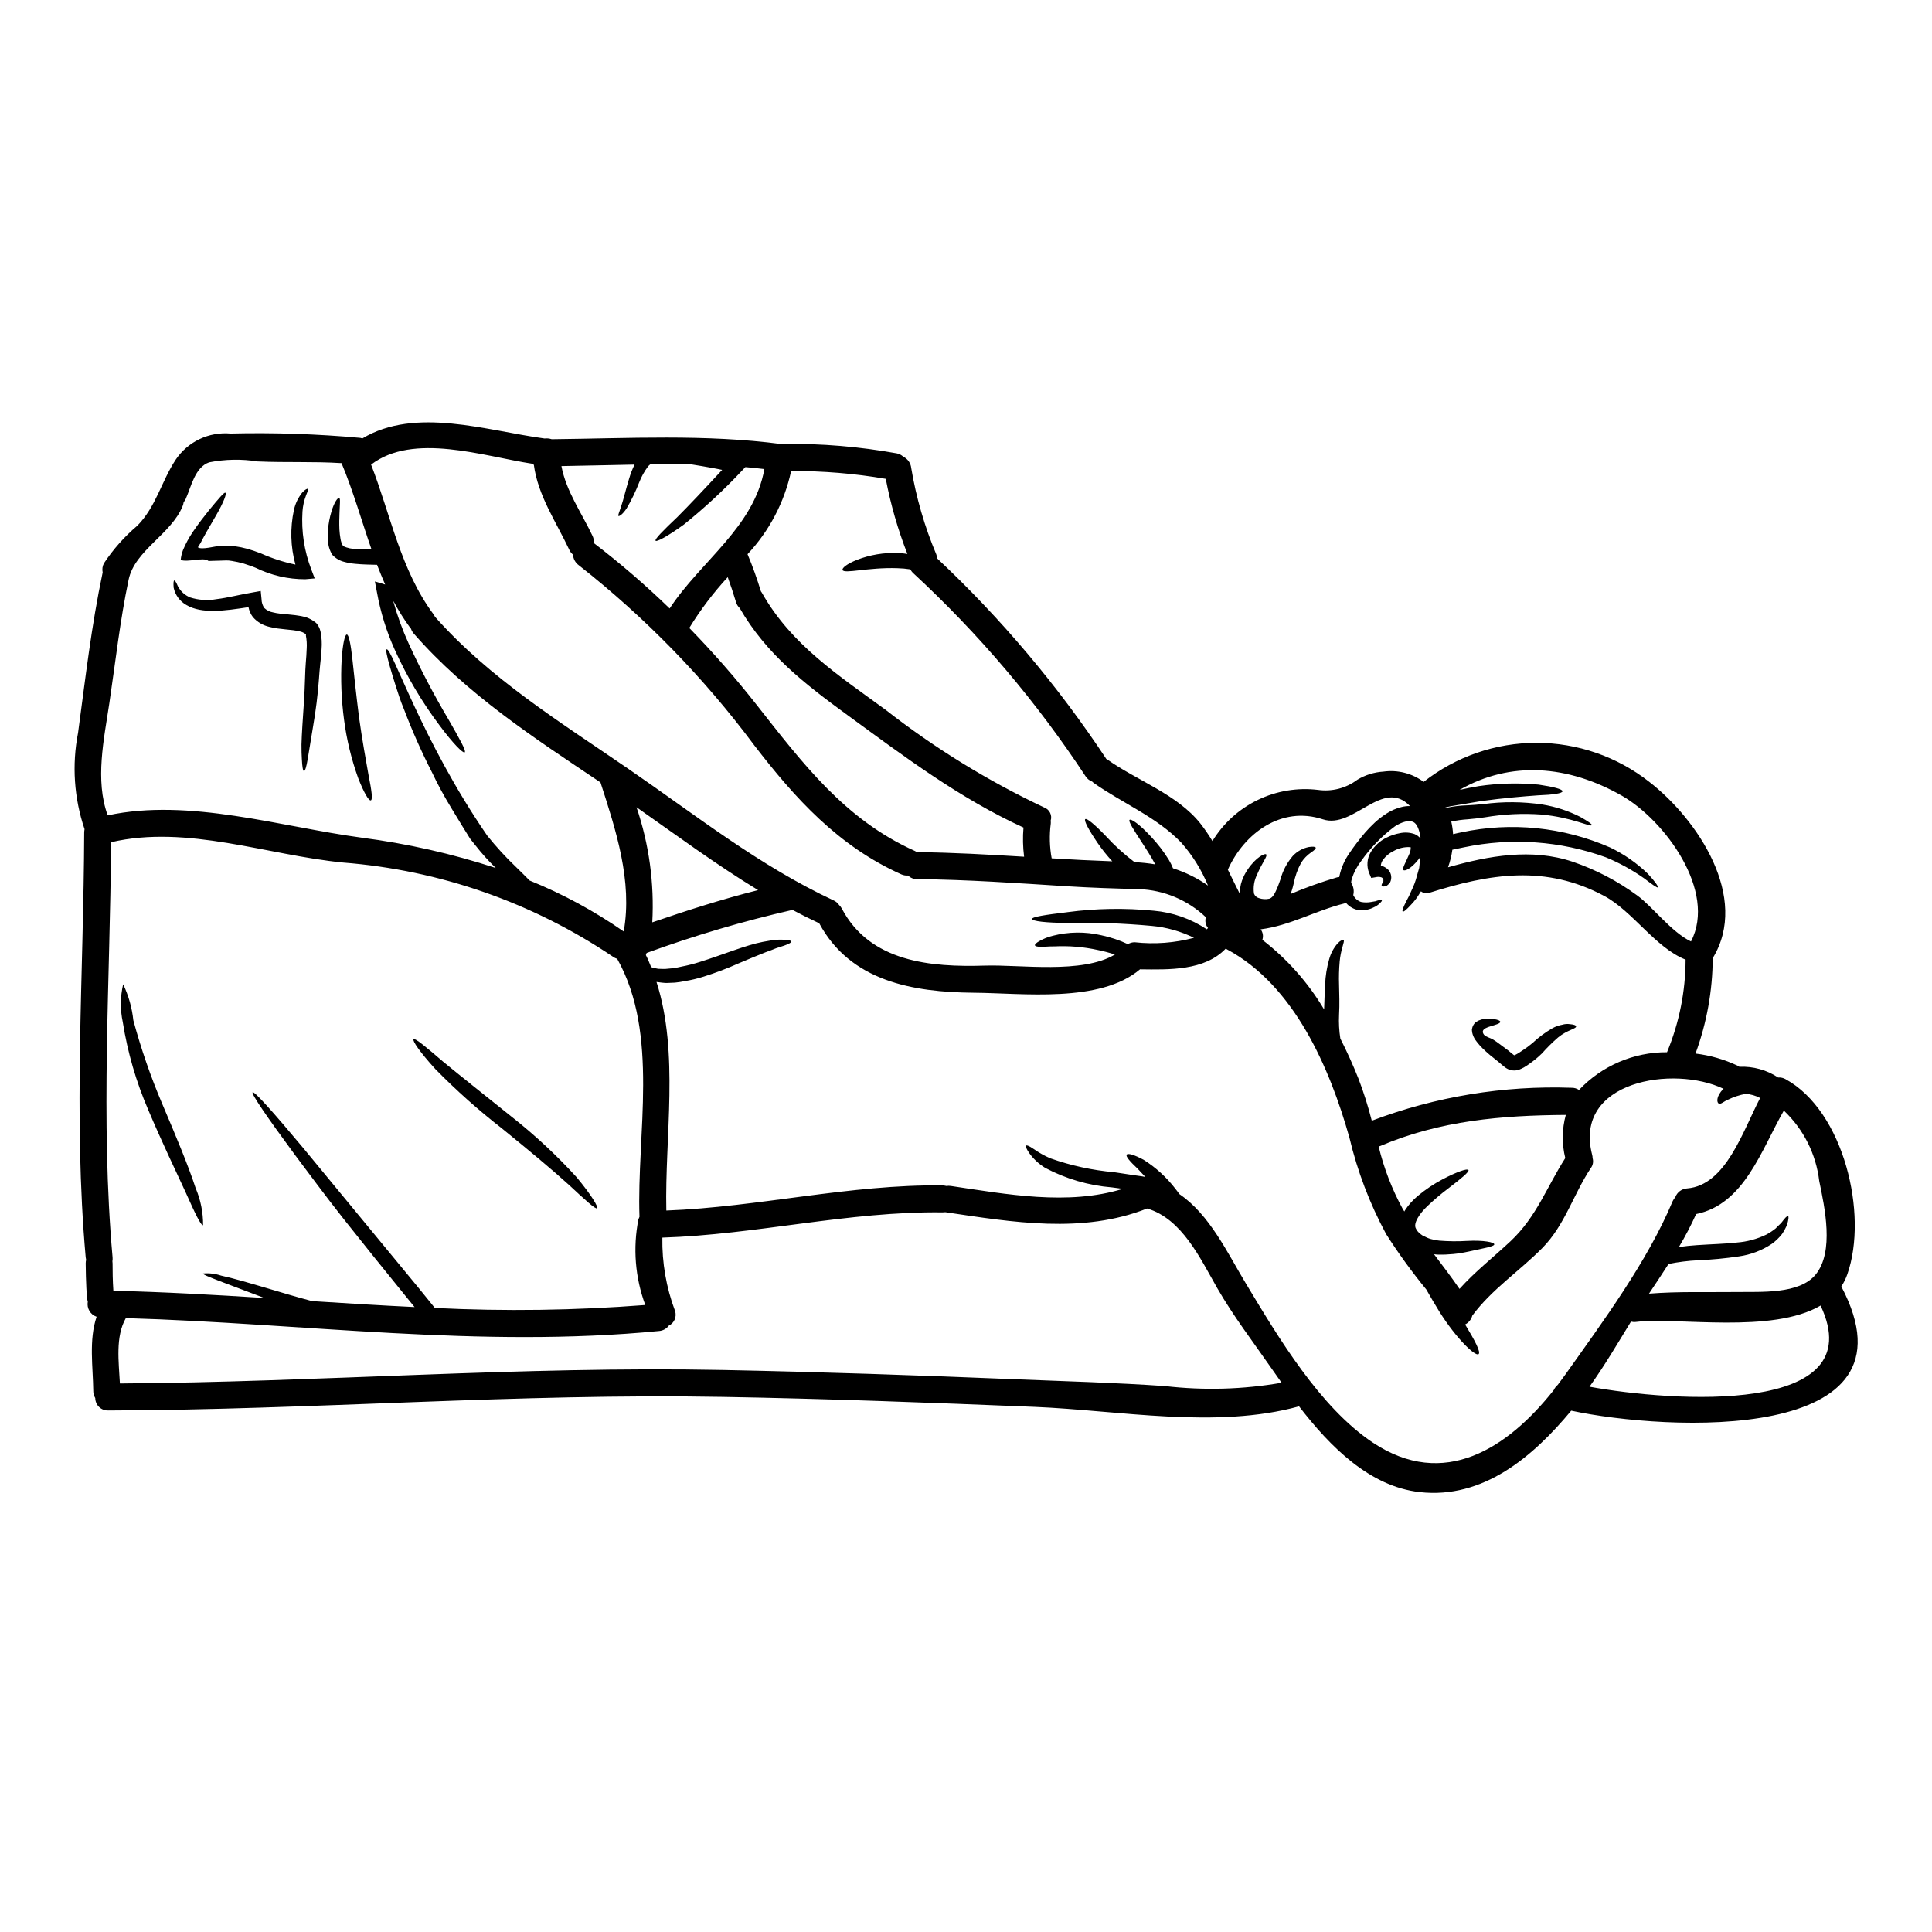 <?xml version="1.0" encoding="UTF-8"?>
<!-- Uploaded to: ICON Repo, www.svgrepo.com, Generator: ICON Repo Mixer Tools -->
<svg fill="#000000" width="800px" height="800px" version="1.1" viewBox="144 144 512 512" xmlns="http://www.w3.org/2000/svg">
 <g>
  <path d="m617.19 429.99c15.418 8.426 21.961 35.75 16.375 51.695-0.395 1.145-0.93 2.234-1.598 3.246 22.148 41.906-46.445 38.305-71.578 32.91-10.145 12.223-23.34 23.461-40.148 21.578-13.25-1.48-23.699-11.98-31.98-22.723-21.984 6.062-47.59 1.074-70.027 0.145-27.551-1.121-55.156-2.172-82.746-2.648-54.391-0.98-108.47 3.438-162.81 3.602h0.004c-0.898 0.031-1.77-0.301-2.418-0.922-0.648-0.621-1.016-1.477-1.023-2.375-0.344-0.559-0.527-1.203-0.523-1.859-0.07-6.32-1.215-13.531 0.883-19.68-1.664-0.57-2.66-2.277-2.336-4.004-0.078-0.258-0.133-0.52-0.164-0.789-0.359-3.172-0.395-9.355-0.395-9.355 0-0.32 0.039-0.641 0.117-0.953-0.051-0.211-0.09-0.426-0.117-0.645-3.34-37.473-0.527-75.035-0.395-112.57 0.008-0.305 0.039-0.605 0.094-0.906-2.785-8.215-3.379-17.016-1.719-25.531 1.91-14.168 3.543-28.473 6.519-42.508-0.184-0.836-0.055-1.707 0.355-2.457 2.461-3.711 5.434-7.055 8.832-9.93 4.965-5.035 6.394-11.789 10.168-17.492h-0.004c1.586-2.348 3.766-4.227 6.324-5.445 2.555-1.219 5.391-1.727 8.211-1.48 11.477-0.273 22.961 0.109 34.395 1.148 0.184 0.035 0.367 0.082 0.547 0.145 14.082-8.449 32.938-2.055 48.137 0 0.047 0 0.098 0.023 0.145 0.023 0.637-0.078 1.281-0.016 1.887 0.188 20.379-0.211 40.668-1.383 60.93 1.289v0.004c0.176-0.027 0.352-0.043 0.527-0.047 10.055-0.125 20.102 0.715 29.996 2.504 0.645 0.125 1.242 0.434 1.719 0.883 1.176 0.559 1.977 1.691 2.106 2.984 1.316 7.867 3.551 15.555 6.648 22.906 0.125 0.336 0.199 0.691 0.219 1.047 16.961 15.926 32.008 33.773 44.844 53.176 0.086 0.027 0.168 0.066 0.238 0.121 7.871 5.586 18.543 9.238 24.703 16.996 1.148 1.477 2.207 3.023 3.172 4.629 2.875-4.707 7.039-8.484 12-10.887 4.961-2.402 10.508-3.332 15.98-2.672 3.699 0.523 7.449-0.449 10.43-2.695 2.094-1.262 4.461-2 6.898-2.148 3.773-0.531 7.609 0.445 10.668 2.719 8.523-6.703 19.047-10.348 29.887-10.348 10.84-0.004 21.367 3.637 29.891 10.336 12.84 9.93 26.66 30.699 16.828 46.73v0.004c-0.039 8.625-1.582 17.176-4.562 25.273 3.871 0.465 7.644 1.555 11.168 3.223 0.16 0.078 0.312 0.172 0.453 0.281 3.644-0.16 7.246 0.832 10.289 2.844 0.684-0.051 1.367 0.105 1.961 0.441zm-51.957 81.504c21.883 3.988 75.059 7.781 61.242-21.504-12.914 7.566-37.875 3.008-48.879 4.328-0.453 0.07-0.918 0.035-1.359-0.098-3.582 5.84-7.019 11.715-11.004 17.27zm59.926-29.715c4.969-6.062 2.414-17.777 0.957-24.797-0.84-7.129-4.16-13.734-9.379-18.664-5.992 10.453-10.477 24.824-23.246 27.422-1.355 2.996-2.879 5.914-4.566 8.738 1.574-0.238 3.172-0.395 4.797-0.504 3.84-0.262 7.418-0.332 10.547-0.688l0.004-0.004c2.699-0.199 5.336-0.906 7.777-2.078 0.898-0.469 1.746-1.031 2.531-1.668 0.574-0.645 1.18-1.098 1.625-1.648 0.836-1.145 1.406-1.715 1.645-1.598 0.238 0.117 0.141 0.93-0.266 2.289h0.004c-0.367 0.863-0.812 1.688-1.336 2.461-0.766 0.98-1.664 1.848-2.672 2.574-2.629 1.762-5.625 2.906-8.762 3.344-3.59 0.535-7.207 0.879-10.836 1.027-2.621 0.129-5.227 0.457-7.801 0.977-1.695 2.648-3.441 5.25-5.18 7.871 7.754-0.621 15.582-0.336 23.363-0.434 6.07-0.109 16.477 0.676 20.793-4.621zm-14.699-46.801c-1.191-0.629-2.5-1-3.84-1.098-1.613 0.301-3.18 0.816-4.652 1.527-1.098 0.453-2.008 1.359-2.484 1.047-0.43-0.234-0.738-1.383 0.57-3.148 0.219-0.27 0.461-0.527 0.715-0.762-13.246-6.348-39.879-2.125-34.84 17.473v-0.004c0.082 0.289 0.125 0.586 0.117 0.883 0.281 0.918 0.105 1.91-0.477 2.672-4.633 6.969-6.828 15.059-12.82 21.145-5.992 6.086-13.434 10.98-18.566 17.926-0.27 1.023-0.965 1.883-1.906 2.363 2.578 4.25 4.246 7.398 3.543 7.871-0.836 0.621-5.797-3.984-10.379-11.289-1.289-2.098-2.461-4.082-3.465-5.867-3.832-4.672-7.379-9.562-10.629-14.656-4.352-8.062-7.625-16.664-9.738-25.582-5.227-18.543-14.629-40.332-32.434-49.879-0.145-0.074-0.215-0.145-0.336-0.215-5.633 5.902-15.012 5.586-22.723 5.492-10.668 9.02-31.047 6.297-44.082 6.203-16.203-0.141-32.668-3.055-40.934-18.402-2.414-1.121-4.773-2.312-7.086-3.543h0.004c-13.117 2.992-26.027 6.805-38.664 11.414 0 0.039-0.008 0.082-0.023 0.117-0.047 0.148-0.105 0.293-0.172 0.434 0.527 1.023 0.957 2.098 1.387 3.172 0.141 0.047 0.266 0.117 0.395 0.164 0.523 0.074 1.051 0.266 1.621 0.312 0.598-0.023 1.121 0.07 1.816 0.023l2.266-0.211c0.504-0.07 1.41-0.289 2.102-0.43 1.566-0.301 3.109-0.695 4.629-1.18 6.324-1.969 12.176-4.461 16.777-5.344 1.18-0.211 2.219-0.395 3.125-0.523v-0.004c0.781-0.059 1.559-0.074 2.34-0.047 1.266 0.047 2.008 0.188 2.055 0.477 0.047 0.289-0.621 0.645-1.816 1.074-0.621 0.211-1.363 0.453-2.195 0.715-0.812 0.336-1.738 0.691-2.754 1.051-2.031 0.789-4.465 1.812-7.184 2.957-2.992 1.34-6.062 2.504-9.191 3.488-1.66 0.531-3.359 0.938-5.082 1.215-0.859 0.18-1.727 0.312-2.602 0.395-0.762 0.023-1.527 0.047-2.266 0.094-0.812-0.023-1.742-0.164-2.531-0.262h-0.07c6.062 18.949 2.172 41.023 2.602 60.57 24.531-0.934 48.613-6.969 73.246-6.66v0.004c0.328 0.02 0.656 0.07 0.98 0.145 0.391-0.062 0.789-0.062 1.18 0 14.773 2.191 30.977 5.25 45.582 0.762-0.977-0.121-1.969-0.266-2.938-0.395v0.004c-6.168-0.504-12.168-2.258-17.637-5.156-1.664-1.012-3.109-2.352-4.246-3.934-0.715-1.074-1.027-1.762-0.836-1.969 0.191-0.203 0.883 0.117 1.969 0.859v-0.004c1.398 0.988 2.894 1.828 4.465 2.508 5.457 1.93 11.133 3.168 16.898 3.676 1.715 0.266 3.414 0.5 5.035 0.762 0.812 0.094 1.602 0.215 2.391 0.336 0.285 0.047 0.57 0.117 0.859 0.164-0.738-0.812-1.457-1.551-2.055-2.195-2.027-1.91-3.219-3.266-2.887-3.719 0.336-0.453 2.027 0.047 4.512 1.383h-0.004c3.219 2.035 6.051 4.621 8.375 7.641 0.395 0.477 0.715 0.953 1.074 1.43 8.02 5.445 12.723 15.562 17.613 23.676 8.594 14.277 19.594 32.777 33.605 42.145 18.949 12.645 35.844 1.48 48.02-13.914 0.234-0.52 0.586-0.977 1.023-1.336 0.691-0.906 1.363-1.812 2.008-2.719 10.043-14.168 21.742-29.953 28.445-45.945v-0.004c0.188-0.395 0.43-0.766 0.715-1.094 0.5-1.328 1.734-2.234 3.152-2.316 10.289-0.836 14.773-15.297 19.332-23.961zm-18.328-41.48c6.898-13.32-6.941-32.102-18.301-38.617-14.297-8.141-29.52-9.309-43.031-1.551 1.645-0.359 3.34-0.715 5.117-1.004h-0.004c5.246-0.766 10.566-0.898 15.844-0.391 3.938 0.574 6.371 1.215 6.324 1.766s-2.508 0.93-6.496 1.074c-3.961 0.289-9.164 0.715-15.082 1.527-2.914 0.5-5.68 0.953-8.188 1.387l-1.262 0.285c0.047 0.074 0.07 0.145 0.117 0.215 0.191-0.07 0.359-0.141 0.527-0.191l0.004-0.004c1.648-0.332 3.328-0.523 5.012-0.57 1.551-0.07 2.938-0.191 4.394-0.336l-0.004 0.004c5.207-0.699 10.484-0.66 15.68 0.117 3.465 0.574 6.816 1.668 9.953 3.246 2.125 1.215 3.223 1.969 3.102 2.195-0.262 0.668-5.012-2.031-13.41-2.793-4.984-0.352-9.992-0.102-14.918 0.738-1.41 0.215-2.984 0.395-4.512 0.527-1.426 0.086-2.848 0.277-4.246 0.57-0.074 0.023-0.098 0.047-0.145 0.047v0.004c0.246 1.09 0.402 2.199 0.473 3.316 0.715-0.164 1.434-0.336 2.172-0.477h0.004c13.246-2.82 27.043-1.418 39.449 4.012 3.695 1.773 7.082 4.133 10.023 6.988 1.934 2.078 2.789 3.391 2.625 3.582-0.164 0.191-1.48-0.738-3.699-2.438v0.004c-3.148-2.215-6.535-4.074-10.094-5.535-12.031-4.356-25.039-5.277-37.566-2.652l-3.102 0.645c-0.215 1.59-0.602 3.148-1.145 4.656 10.766-3.059 22.148-5.117 33.008-1.48 6.137 2.09 11.914 5.109 17.133 8.949 3.953 2.852 9.09 9.746 14.242 12.184zm-6.356 29.355c3.227-7.777 4.898-16.113 4.922-24.535-8.07-3.223-13.988-12.816-21.555-16.875-15.582-8.352-30.289-5.902-46.371-0.836v0.004c-0.75 0.258-1.578 0.109-2.195-0.395-0.191 0.285-0.395 0.57-0.551 0.859-0.582 0.957-1.27 1.848-2.051 2.648-1.242 1.363-2.008 2.004-2.242 1.84s0.141-1.145 0.953-2.719l-0.004-0.004c0.523-0.93 0.988-1.891 1.395-2.875 0.602-1.211 1.074-2.484 1.41-3.797 0.188-0.691 0.395-1.41 0.617-2.172 0.098-0.859 0.191-1.766 0.289-2.695 0.023-0.094 0.023-0.191 0.047-0.312-0.141 0.266-0.312 0.477-0.453 0.691-1.969 2.508-3.676 3.242-4.035 2.914-0.477-0.395 0.574-1.969 1.551-4.328 0.23-0.5 0.352-1.047 0.359-1.598-0.117-0.43 0.051 0-0.234-0.168h-0.004c-1.512-0.07-3.016 0.293-4.328 1.051-1.086 0.523-2.031 1.301-2.754 2.266-0.344 0.449-0.551 0.988-0.602 1.551 0.762 0.215 1.453 0.621 2.008 1.18 0.812 0.914 0.984 2.231 0.43 3.32-0.25 0.336-0.551 0.633-0.887 0.883-0.195 0.082-0.406 0.137-0.617 0.168-0.359 0.047-0.598 0-0.691-0.141s-0.047-0.359 0.117-0.668c0.07-0.168 0.215-0.336 0.312-0.523v-0.004c-0.012-0.145-0.012-0.289 0-0.434-0.059-0.285-0.254-0.527-0.523-0.641-0.48-0.152-0.992-0.168-1.48-0.047l-1.215 0.211-0.574-1.363-0.004 0.004c-0.699-1.793-0.543-3.805 0.43-5.465 0.992-1.672 2.453-3.016 4.199-3.863 1.117-0.562 2.312-0.961 3.543-1.184 1.293-0.281 2.641-0.199 3.891 0.242 0.617 0.25 1.16 0.656 1.574 1.18 0-0.141-0.023-0.262-0.023-0.395-0.262-1.816-0.93-3.699-2.004-4.012-0.957-0.57-3.008 0.027-4.773 1.18v0.004c-3.457 2.574-6.477 5.684-8.953 9.211-1.086 1.402-1.918 2.988-2.453 4.68-0.098 0.344-0.164 0.691-0.195 1.047 0.645 0.961 0.855 2.148 0.574 3.269 0.402 0.863 1.148 1.52 2.051 1.816 0.91 0.18 1.848 0.18 2.758 0l1.098-0.191v-0.004c0.277-0.105 0.566-0.191 0.855-0.258 0.453-0.094 0.738-0.094 0.812 0.023 0.07 0.117-0.094 0.359-0.43 0.691-0.52 0.52-1.137 0.934-1.812 1.219-1.125 0.562-2.375 0.816-3.629 0.738-1.414-0.18-2.707-0.879-3.625-1.969-0.168 0.047-0.312 0.117-0.48 0.164-7.66 1.91-14.367 5.871-22.148 6.848v0.004c0 0.012 0.008 0.023 0.023 0.023 0.59 0.789 0.75 1.82 0.434 2.754 6.57 5.062 12.125 11.32 16.367 18.449 0.07-2.34 0.168-4.582 0.266-6.613 0.09-2.266 0.449-4.512 1.074-6.691 0.418-1.551 1.184-2.988 2.242-4.199 0.789-0.836 1.359-1 1.574-0.883 0.215 0.117 0 0.812-0.266 1.742l0.004 0.004c-0.387 1.281-0.645 2.602-0.766 3.934-0.18 2.055-0.238 4.121-0.164 6.18 0.047 2.344 0.164 5.156 0 7.949v0.004c-0.102 2.098 0.012 4.199 0.336 6.273 1.785 3.512 3.391 7.086 4.793 10.602v-0.004c1.398 3.66 2.582 7.394 3.543 11.191 16.895-6.391 34.895-9.359 52.949-8.73 0.699-0.016 1.387 0.188 1.969 0.574 6.055-6.418 14.5-10.039 23.324-9.996zm-26.965 28.043c-0.934-3.762-0.883-7.695 0.141-11.434-17.039 0.121-33.246 1.48-49.164 8.234-0.137 0.062-0.281 0.109-0.43 0.145 1.391 5.766 3.535 11.324 6.375 16.531 0.141 0.234 0.289 0.477 0.43 0.691l-0.004 0.004c0.047-0.109 0.102-0.215 0.168-0.312 0.926-1.426 2.059-2.703 3.363-3.793 2.043-1.711 4.258-3.199 6.613-4.441 3.965-2.078 6.562-2.914 6.848-2.461 0.289 0.453-1.887 2.242-5.297 4.844v0.004c-1.973 1.477-3.852 3.07-5.633 4.773-1.887 1.789-3.816 4.512-2.984 5.902 0.227 0.484 0.562 0.91 0.98 1.242 0.227 0.215 0.477 0.406 0.742 0.57l0.047 0.051 0.164 0.07 0.527 0.234v0.004c0.617 0.34 1.281 0.578 1.969 0.715 0.578 0.148 1.172 0.254 1.766 0.312 2.445 0.199 4.902 0.223 7.352 0.07 4.394-0.234 7.281 0.359 7.207 0.934-0.074 0.574-2.598 0.953-6.894 1.91l-0.004-0.004c-2.613 0.586-5.289 0.852-7.969 0.789-0.367-0.012-0.734-0.043-1.098-0.098 2.289 3.031 4.606 6.062 6.754 9.188 4.106-4.582 8.949-8.352 13.531-12.645 6.934-6.519 9.586-14.371 14.504-22.031zm-43.434-93.012c0.746-0.199 1.52-0.289 2.289-0.262-7.207-7.566-14.957 6.184-23.082 3.512-11.047-3.652-20.902 3.746-25.191 13.34 1.074 2.195 2.148 4.394 3.246 6.566l0.004-0.004c-0.102-1.23 0.059-2.469 0.477-3.629 0.379-1.059 0.891-2.059 1.527-2.984 2.242-3.316 4.633-4.394 4.918-3.988 0.395 0.457-1.098 2.172-2.434 5.348v0.004c-0.781 1.555-1.062 3.312-0.812 5.031 0.215 0.582 0.691 1.023 1.289 1.184 0.883 0.316 1.84 0.375 2.754 0.168 0.617-0.168 1.18-0.789 1.645-1.816 0.266-0.477 0.453-1.027 0.691-1.574s0.395-1.145 0.617-1.695h0.004c0.613-2.293 1.73-4.422 3.269-6.234 1.145-1.23 2.648-2.066 4.301-2.387 1.047-0.141 1.691-0.094 1.785 0.168 0.094 0.266-0.359 0.715-1.238 1.285-1.047 0.727-1.941 1.648-2.625 2.723-0.934 1.719-1.598 3.57-1.969 5.488l-0.238 0.957-0.262 0.906c-0.121 0.289-0.215 0.598-0.336 0.93 4.004-1.691 8.098-3.156 12.266-4.391 0.207-0.066 0.426-0.102 0.645-0.098 0.023-0.094 0.023-0.188 0.047-0.285 0.473-2.176 1.371-4.234 2.648-6.059 1.289-1.902 2.684-3.727 4.176-5.469l1.18-1.285 1.387-1.363c0.977-0.895 2.031-1.699 3.148-2.41 1.191-0.766 2.5-1.332 3.875-1.676zm-31.742 152.56c-0.906-1.289-1.816-2.555-2.648-3.769-4.891-7.043-10.121-13.867-14.391-21.289-4.488-7.828-9.332-18.379-18.594-21.121-17.133 6.777-35.656 3.625-53.484 0.977-0.23 0.027-0.461 0.043-0.691 0.047-24.965-0.312-49.383 5.902-74.297 6.691-0.113 6.629 1.027 13.223 3.363 19.43 0.512 1.539-0.207 3.215-1.672 3.91-0.613 0.82-1.551 1.336-2.574 1.41-47.426 4.606-94.035-2.027-141.3-3.414-2.816 4.941-1.863 11.598-1.574 17.32 53.293-0.359 106.37-4.629 159.71-3.578 26.062 0.523 52.125 1.406 78.164 2.481 13.027 0.527 26.082 0.883 39.117 1.789h0.004c10.277 1.188 20.676 0.891 30.871-0.883zm-19.836-120.17c0.121-0.105 0.23-0.215 0.336-0.336-0.652-0.801-0.867-1.871-0.57-2.859-4.805-4.566-11.113-7.215-17.734-7.449-6.371-0.164-12.723-0.359-19.094-0.762-13.227-0.836-26.422-1.766-39.668-1.887h0.004c-0.902 0.027-1.777-0.32-2.414-0.957-0.613 0.047-1.227-0.059-1.789-0.305-16.684-7.477-28.113-20.074-39.07-34.32l0.004-0.004c-13.312-17.855-28.93-33.867-46.445-47.625-0.895-0.66-1.445-1.684-1.504-2.789-0.418-0.344-0.754-0.777-0.98-1.27-3.543-7.519-8.305-14.344-9.402-22.531-0.141-0.094-0.312-0.188-0.43-0.285-12.863-1.969-31.527-8.355-42.699 0.234 5.227 13.414 7.805 27.875 16.531 39.645v0.004c0.16 0.207 0.293 0.43 0.395 0.668 14.629 16.492 33.199 27.898 51.219 40.285 17.949 12.316 34.637 25.656 54.484 34.918h0.004c0.559 0.262 1.039 0.668 1.387 1.18 0.285 0.273 0.523 0.59 0.715 0.934 7.477 14.195 23.508 15.582 37.973 15.129 9.355-0.289 25.703 2.266 34.418-2.938l-0.004 0.004c-1.465-0.48-2.953-0.875-4.465-1.184-3.781-0.836-7.656-1.164-11.527-0.977-1.457-0.023-2.754 0.145-3.676 0.121-0.922-0.023-1.457-0.145-1.527-0.395-0.07-0.246 0.336-0.645 1.121-1.098 1.121-0.645 2.328-1.129 3.582-1.434 4.223-1.082 8.641-1.129 12.887-0.141 2.43 0.512 4.793 1.301 7.043 2.359 0.543-0.336 1.172-0.512 1.812-0.504 5.262 0.586 10.586 0.184 15.703-1.18-3.516-1.73-7.316-2.801-11.219-3.156-7.402-0.684-14.836-0.945-22.266-0.785-5.773-0.023-9.426-0.477-9.426-1.051 0-0.574 3.543-1.098 9.285-1.789l-0.004-0.004c7.606-1.016 15.301-1.148 22.938-0.395 5.031 0.438 9.871 2.129 14.074 4.926zm0.336-11.57v-0.004c-1.703-4.168-4.098-8.016-7.086-11.387-6.609-6.871-15.582-10.43-23.27-15.871-0.117-0.094-0.234-0.215-0.336-0.312v0.004c-0.711-0.262-1.32-0.75-1.738-1.387-12.965-19.703-28.273-37.758-45.59-53.77-0.355-0.309-0.645-0.68-0.859-1.098-1.145-0.18-2.301-0.281-3.461-0.309-7.758-0.262-14.082 1.574-14.512 0.48-0.188-0.504 1.145-1.625 3.793-2.676l0.004-0.004c3.457-1.34 7.152-1.961 10.859-1.832 0.848 0.039 1.691 0.125 2.531 0.258-2.519-6.441-4.438-13.105-5.731-19.898-8.285-1.418-16.676-2.113-25.082-2.074-1.785 8.258-5.777 15.875-11.551 22.039 1.363 3.223 2.508 6.496 3.543 9.84h-0.004c0.129 0.156 0.242 0.324 0.332 0.5 7.781 13.703 20.262 21.789 32.723 30.906 13 10.156 27.082 18.832 42 25.871 1.43 0.512 2.199 2.062 1.738 3.512 0.043 0.262 0.051 0.523 0.023 0.789-0.398 3.055-0.316 6.152 0.242 9.184 5.344 0.336 10.699 0.598 16.062 0.789-1.414-1.527-2.715-3.152-3.894-4.871-2.434-3.578-3.672-5.969-3.266-6.297 0.406-0.332 2.504 1.406 5.465 4.488h-0.004c2.328 2.531 4.875 4.844 7.613 6.918 1.832 0.078 3.66 0.273 5.469 0.574-1.121-2.102-2.363-4.035-3.414-5.633-2.312-3.543-3.769-5.777-3.391-6.16 0.383-0.383 2.672 1.18 5.633 4.394 1.805 1.898 3.402 3.977 4.777 6.203 0.426 0.711 0.793 1.453 1.098 2.219 0.012 0 0.023 0.012 0.023 0.027 3.305 1.047 6.434 2.594 9.277 4.582zm-48.738-7.664c-0.328-2.566-0.383-5.156-0.164-7.731-16.926-7.734-31.691-18.895-46.656-29.812-11.266-8.211-21.508-16.137-28.543-28.34-0.461-0.43-0.797-0.973-0.98-1.574-0.668-2.242-1.41-4.465-2.195-6.633h-0.004c-3.824 4.144-7.238 8.652-10.188 13.461 6.281 6.441 12.215 13.215 17.777 20.285 12.27 15.582 23.438 30.5 42.027 38.828v0.004c0.191 0.094 0.375 0.195 0.555 0.309h0.047c9.449 0.078 18.898 0.641 28.324 1.203zm-68.828-102.73c-1.668-0.188-3.367-0.395-5.035-0.523l-0.863 0.906 0.004-0.004c-4.812 5.133-9.98 9.922-15.461 14.332-4.328 3.125-7.184 4.652-7.477 4.269-0.297-0.383 1.969-2.672 5.75-6.254 3.148-3.148 7.234-7.477 11.887-12.504-0.789-0.164-1.551-0.336-2.363-0.477-1.969-0.359-3.894-0.691-5.75-0.98-3.652-0.07-7.281-0.07-10.934-0.023-0.23 0.176-0.438 0.375-0.621 0.598-0.949 1.277-1.723 2.672-2.301 4.152-0.93 2.391-2.047 4.707-3.34 6.922-1.074 1.621-1.969 2.148-2.172 2.004-0.203-0.145 0.266-1.094 0.762-2.695 0.574-1.645 1.121-4.106 2.078-7.231 0.371-1.266 0.852-2.496 1.43-3.68-6.469 0.121-12.934 0.289-19.379 0.395 1.238 6.66 5.367 12.41 8.266 18.547 0.266 0.582 0.383 1.223 0.336 1.863 7.019 5.375 13.723 11.16 20.074 17.316 8.285-12.605 22.32-21.48 25.109-36.949zm-29.711 120.12c9.258-3.172 18.566-6.156 28.043-8.543-11.098-6.754-21.531-14.465-32.219-21.961v0.004c3.328 9.809 4.746 20.16 4.176 30.5zm-3.391 78.043c-0.762-21.906 5.32-48.414-5.902-68.375-0.387-0.113-0.75-0.293-1.074-0.523-21.289-14.375-45.941-22.988-71.551-24.988-20.145-1.969-41.328-10.098-61.504-5.391-0.238 36.684-2.867 73.387 0.395 110.02v-0.004c0.031 0.344 0.016 0.688-0.047 1.027 0.027 0.188 0.043 0.379 0.047 0.57 0 1.863 0.023 4.609 0.211 7.258 13.383 0.309 26.707 1.074 40 1.91-4.988-1.887-9.055-3.438-11.863-4.488-2.863-1.121-4.441-1.719-4.363-2.008 1.621-0.141 3.254 0.055 4.797 0.574 3.031 0.645 7.352 1.91 12.676 3.484 3.391 1.004 7.231 2.172 11.414 3.269 9.055 0.574 18.105 1.145 27.16 1.574-0.668-0.812-1.316-1.621-2.004-2.457-5.945-7.305-11.551-14.273-16.613-20.668s-9.402-12.316-13.102-17.23c-7.324-9.93-11.648-16.23-11.191-16.566s5.535 5.348 13.434 14.801c7.828 9.496 18.664 22.648 30.621 37.137 1.363 1.668 2.695 3.34 4.035 4.988l0.188 0.238h-0.004c18.59 0.918 37.219 0.656 55.777-0.785-2.688-7.266-3.316-15.129-1.812-22.723 0.078-0.223 0.172-0.438 0.277-0.648zm-4.176-75.629c2.363-13.32-2.055-26.828-6.16-39.496-17.59-11.809-35.426-23.367-49.477-39.449v-0.004c-0.332-0.375-0.586-0.812-0.738-1.289-0.078-0.074-0.148-0.156-0.215-0.242-1.617-2.207-3.078-4.527-4.367-6.941-0.023-0.023-0.047-0.023-0.094-0.047 1.062 3.836 2.43 7.586 4.082 11.207 3.168 6.894 6.699 13.617 10.57 20.141 2.914 5.086 4.75 8.332 4.246 8.66-0.43 0.289-3.031-2.289-6.609-7.086h0.004c-4.699-6.238-8.691-12.98-11.91-20.098-2.203-4.867-3.789-9.988-4.727-15.25l-0.547-2.863 2.719 0.812c-0.738-1.695-1.457-3.461-2.144-5.227h-0.074c-1.91-0.047-3.816-0.07-5.727-0.266-0.992-0.082-1.973-0.258-2.934-0.523-1.18-0.293-2.25-0.926-3.078-1.812l-0.07-0.094h-0.004c-0.684-1.129-1.07-2.41-1.121-3.727-0.086-1-0.078-2.008 0.023-3.004 0.133-1.574 0.43-3.125 0.883-4.633 0.738-2.527 1.719-3.84 2.078-3.648s0.141 1.574 0.07 4.008c-0.047 1.219-0.094 2.699-0.023 4.328 0.051 0.832 0.145 1.66 0.289 2.481 0.105 0.684 0.34 1.34 0.691 1.934 1.109 0.516 2.32 0.777 3.543 0.766 1.238 0.094 2.602 0.094 3.988 0.117-2.652-7.613-4.844-15.465-7.949-22.863-7.394-0.477-14.773-0.117-22.219-0.453h-0.004c-4.266-0.676-8.621-0.594-12.863 0.238-3.769 1.336-4.723 6.371-6.184 9.641-0.145 0.328-0.336 0.633-0.57 0.91-0.043 0.352-0.133 0.695-0.262 1.023-3.031 7.477-12.676 11.723-14.32 19.5-2.289 10.859-3.484 21.816-5.117 32.793-1.406 9.445-3.84 20.355-0.43 29.688 21.625-4.652 45.824 3.031 67.23 5.902v0.004c12.098 1.562 24.02 4.254 35.609 8.039-1.949-1.891-3.766-3.918-5.438-6.059l-0.91-1.145-0.234-0.289-0.168-0.211-0.047-0.074-0.094-0.141-0.395-0.645c-0.5-0.812-1.027-1.645-1.527-2.457-1.004-1.648-1.969-3.269-2.961-4.867v-0.004c-1.875-3.059-3.582-6.211-5.117-9.449-2.762-5.391-5.223-10.93-7.375-16.59-1.004-2.387-1.695-4.606-2.316-6.562-0.621-1.957-1.121-3.629-1.504-4.988-0.789-2.754-1.098-4.367-0.836-4.465 1.363-0.621 9.238 24.059 26.637 49.328v0.008c2.406 3.004 5.012 5.844 7.805 8.496 1.18 1.18 2.34 2.266 3.461 3.438 8.785 3.559 17.148 8.086 24.93 13.5z"/>
  <path d="m561.68 415.98c0.145 0.645-2.387 0.977-4.723 2.914l-0.004-0.004c-1.523 1.32-2.957 2.738-4.297 4.246-0.961 0.949-2 1.82-3.102 2.602-0.551 0.414-1.125 0.797-1.719 1.148-0.434 0.234-0.879 0.441-1.336 0.621-0.656 0.211-1.355 0.246-2.031 0.094-0.336-0.043-0.66-0.156-0.953-0.336-0.25-0.125-0.492-0.277-0.715-0.449l-0.883-0.715c-0.504-0.453-0.957-0.812-1.41-1.18-1.074-0.84-2.055-1.625-2.984-2.508l0.004-0.004c-0.941-0.832-1.781-1.77-2.508-2.789-0.434-0.609-0.734-1.301-0.883-2.031-0.035-0.223-0.059-0.445-0.07-0.672 0.031-0.258 0.086-0.512 0.164-0.762 0.156-0.449 0.418-0.855 0.766-1.18 0.285-0.211 0.59-0.395 0.91-0.547 0.285-0.121 0.523-0.168 0.762-0.266 0.438-0.102 0.887-0.164 1.336-0.188 0.656-0.035 1.316-0.004 1.969 0.094 1.051 0.188 1.602 0.43 1.625 0.715 0.023 0.289-0.551 0.57-1.504 0.859-1.289 0.453-4.035 0.883-2.844 2.531 0.43 0.594 1.789 0.906 2.391 1.285 1.121 0.668 2.121 1.527 3.172 2.266v0.004c0.582 0.402 1.141 0.844 1.668 1.312l0.691 0.547c0.07 0.047 0.098 0.047 0.121 0.07 0.117-0.047 0.332-0.164 0.477-0.211 0.477-0.289 1.18-0.691 1.598-1.004h0.004c0.961-0.617 1.879-1.293 2.754-2.027 1.605-1.516 3.387-2.836 5.301-3.934 0.82-0.453 1.707-0.77 2.629-0.93 0.637-0.191 1.309-0.242 1.965-0.148 1.039 0.098 1.637 0.285 1.66 0.574z"/>
  <path d="m296.81 455.98c3.894 4.68 5.824 7.926 5.418 8.234-0.406 0.309-3.148-2.191-7.477-6.227-4.394-3.988-10.672-9.215-17.754-14.957-6.211-4.828-12.086-10.066-17.594-15.68-4.082-4.465-6.16-7.543-5.801-7.922 0.43-0.395 3.293 2.031 7.805 5.902 4.535 3.746 10.977 8.828 18.105 14.562 6.203 4.875 11.984 10.254 17.297 16.086z"/>
  <path d="m241.68 349.49c0.789 3.914 1.148 6.418 0.598 6.609-0.551 0.188-1.816-2.004-3.34-5.844v-0.004c-1.812-5.035-3.078-10.254-3.769-15.562-0.707-5.297-0.914-10.648-0.625-15.988 0.289-4.059 0.84-6.543 1.363-6.543 0.523 0 1.051 2.531 1.48 6.519 0.43 3.988 1.004 9.445 1.766 15.465 0.836 6.031 1.836 11.406 2.527 15.348z"/>
  <path d="m228.96 311.44c0.301 1.516 0.387 3.07 0.258 4.609-0.07 1.383-0.211 2.695-0.359 3.984-0.145 1.285-0.211 2.391-0.312 3.652h0.004c-0.316 4.336-0.852 8.652-1.598 12.934-0.594 3.629-1.074 6.543-1.41 8.57-0.336 2.027-0.688 3.148-0.977 3.148-0.289 0-0.477-1.145-0.574-3.223-0.047-1.051-0.117-2.34-0.094-3.816 0.023-1.48 0.141-3.148 0.238-4.988 0.211-3.676 0.594-7.926 0.715-12.844 0.047-1.18 0.07-2.527 0.188-3.793 0.117-1.266 0.191-2.555 0.238-3.793l0.004-0.004c0.07-1.16 0-2.32-0.215-3.461 0.215-0.266-0.477-0.812-1.551-1.074-2.266-0.598-5.156-0.453-8.117-1.215-1.691-0.379-3.219-1.281-4.363-2.578-0.598-0.777-1-1.688-1.18-2.648-6.231 0.953-12.34 1.863-16.469-0.574v-0.004c-1.73-0.969-2.957-2.641-3.367-4.578-0.094-1.18-0.047-1.863 0.164-1.91 0.211-0.047 0.527 0.523 1.004 1.621 0.711 1.289 1.84 2.301 3.199 2.867 2.273 0.723 4.691 0.879 7.039 0.449 2.891-0.336 6.016-1.18 9.785-1.816l1.887-0.336 0.215 2.172v0.004c0.008 0.828 0.258 1.633 0.719 2.316 0.648 0.621 1.473 1.035 2.359 1.18 2.195 0.57 4.941 0.395 8.188 1.145 0.906 0.227 1.766 0.613 2.531 1.148l0.641 0.477 0.238 0.266v0.023l0.023 0.023 0.023 0.047 0.094 0.094 0.145 0.215h0.004c0.191 0.309 0.352 0.637 0.477 0.977 0.105 0.34 0.129 0.504 0.207 0.734z"/>
  <path d="m226.52 294.97 0.883 2.316-2.457 0.211v0.004c-4.594 0.02-9.125-1.027-13.246-3.055-1.098-0.453-2.125-0.762-3.176-1.121-1.004-0.281-2.023-0.504-3.055-0.668l-0.836-0.117-0.668-0.023c-0.453 0-0.883 0.023-1.434 0.047-1.098 0-2.172 0.094-3.219 0.094h-0.055l-0.094-0.07c-1.262-1.004-5.512 0.523-7.277-0.215v-0.004c0.09-0.914 0.305-1.812 0.641-2.672 0.691-1.637 1.539-3.203 2.531-4.676 1.574-2.34 3.078-4.223 4.328-5.801 2.551-3.078 3.984-4.793 4.328-4.652 0.453 0.164-0.43 2.508-2.41 5.945-0.98 1.742-2.242 3.793-3.488 6.109l0.004-0.004c-0.398 0.84-0.859 1.645-1.379 2.414 1 0.762 4.676-0.336 6.016-0.395h-0.004c1.219-0.09 2.441-0.059 3.652 0.094 1.215 0.168 2.418 0.418 3.602 0.742 1.145 0.359 2.34 0.738 3.438 1.18 2.934 1.312 6 2.305 9.145 2.961-1.297-4.719-1.434-9.684-0.395-14.465 0.359-1.688 1.113-3.262 2.191-4.606 0.789-0.883 1.387-1.098 1.531-1.004 0.211 0.145-0.145 0.715-0.504 1.719-0.531 1.375-0.852 2.824-0.953 4.293-0.336 5.25 0.469 10.512 2.359 15.418z"/>
  <path d="m195.85 458.87c1.32 3.098 1.992 6.438 1.969 9.809-0.574 0.191-2.195-3.266-4.68-8.828-2.531-5.492-6.18-13.055-9.84-21.695v-0.004c-3.211-7.434-5.481-15.242-6.754-23.246-0.715-3.32-0.684-6.762 0.094-10.07 1.434 3.008 2.348 6.234 2.695 9.547 2.043 7.578 4.613 15.004 7.688 22.223 3.625 8.52 6.898 16.344 8.828 22.266z"/>
 </g>
</svg>